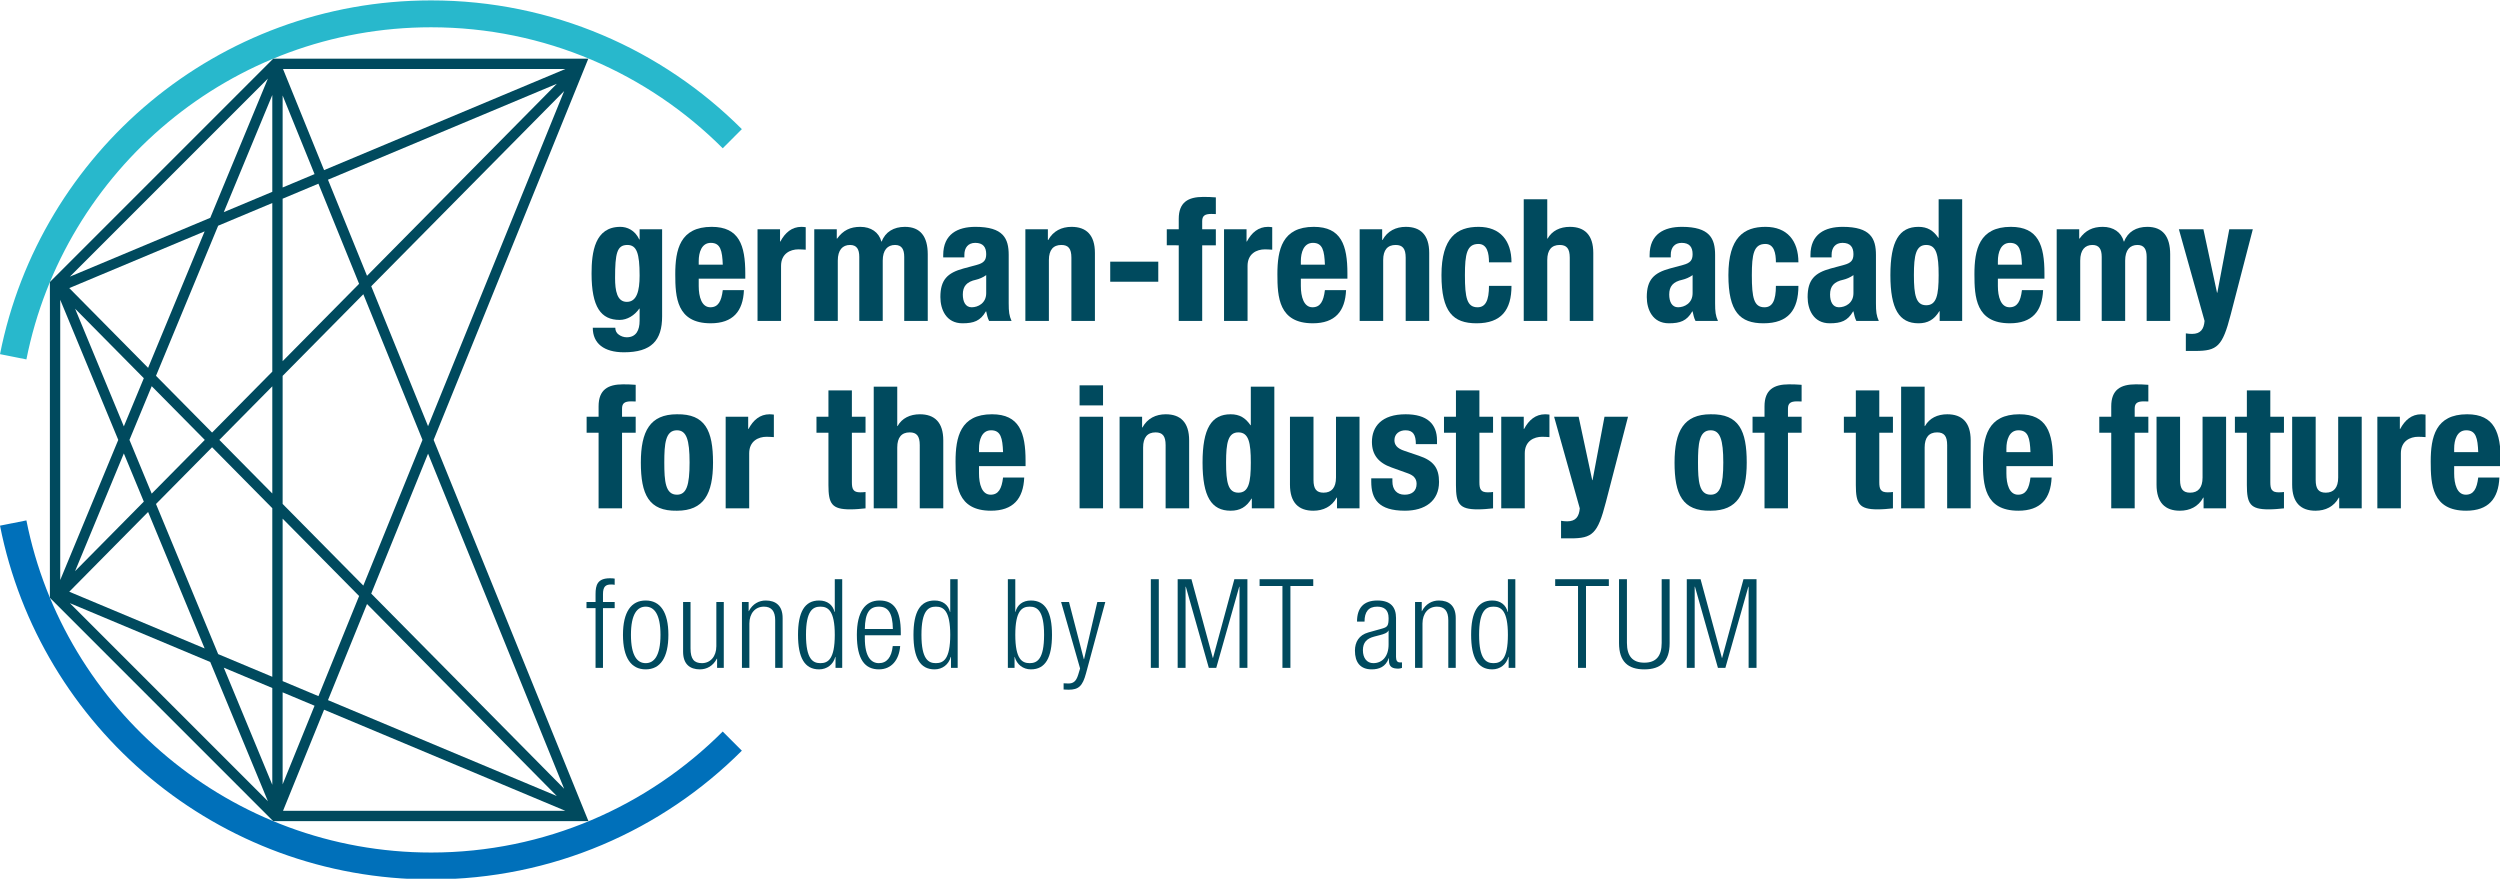 <?xml version="1.0" encoding="UTF-8" standalone="no"?>
<svg
   xmlns:dc="http://purl.org/dc/elements/1.1/"
   xmlns:cc="http://creativecommons.org/ns#"
   xmlns:rdf="http://www.w3.org/1999/02/22-rdf-syntax-ns#"
   xmlns:svg="http://www.w3.org/2000/svg"
   xmlns="http://www.w3.org/2000/svg"
   xmlns:xlink="http://www.w3.org/1999/xlink"
   xmlns:sodipodi="http://sodipodi.sourceforge.net/DTD/sodipodi-0.dtd"
   xmlns:inkscape="http://www.inkscape.org/namespaces/inkscape"
   width="192.032pt"
   height="67.5pt"
   viewBox="0 0 256.042 90"
   version="1.2"
   id="svg351"
   sodipodi:docname="afa-logo.svg"
   inkscape:version="0.92.2 (5c3e80d, 2017-08-06)">
  <sodipodi:namedview
     pagecolor="#ffffff"
     bordercolor="#666666"
     borderopacity="1"
     objecttolerance="10"
     gridtolerance="10"
     guidetolerance="10"
     inkscape:pageopacity="0"
     inkscape:pageshadow="2"
     inkscape:window-width="1027"
     inkscape:window-height="1018"
     id="namedview353"
     showgrid="false"
     inkscape:zoom="4.7565947"
     inkscape:cx="66.348679"
     inkscape:cy="4.7401068"
     inkscape:window-x="960"
     inkscape:window-y="20"
     inkscape:window-maximized="0"
     inkscape:current-layer="svg351"
     fit-margin-top="0"
     fit-margin-left="0"
     fit-margin-right="0"
     fit-margin-bottom="0" />
  <defs
     id="defs154">
    <g
       id="g104">
      <symbol
         overflow="visible"
         id="glyph0-0"
         style="overflow:visible">
        <path
           style="stroke:none"
           d="M 0,0 H 19.688 V -27.578 H 0 Z m 9.844,-15.562 -6.688,-10.047 h 13.391 z m 1.188,1.781 6.688,-10.047 v 20.094 z m -7.875,11.812 6.688,-10.047 6.703,10.047 z M 1.969,-23.828 8.672,-13.781 1.969,-3.734 Z m 0,0"
           id="path2"
           inkscape:connector-curvature="0" />
      </symbol>
      <symbol
         overflow="visible"
         id="glyph0-1"
         style="overflow:visible">
        <path
           style="stroke:none"
           d="m 12.484,-21.188 v 2.359 H 12.406 C 11.391,-21.031 9.531,-21.75 8.031,-21.75 2.125,-21.75 1.375,-15.906 1.375,-10.953 c 0,7.766 2.172,10.719 6.5,10.719 1.734,0 3.438,-1.031 4.531,-2.609 h 0.078 v 2.797 C 12.484,2.125 11.703,3.781 9.5,3.781 8.828,3.781 8.188,3.547 7.688,3.188 7.172,2.844 6.859,2.281 6.859,1.578 H 1.656 c 0,3.625 2.594,5.672 7.203,5.672 6.344,0 8.828,-2.719 8.828,-8.312 v -20.125 z M 6.812,-9.922 c 0,-5.719 0.438,-7.641 2.844,-7.641 2.156,0 2.828,1.922 2.828,7.078 0,3.594 -0.672,6.078 -2.953,6.078 -2.281,0 -2.719,-2.609 -2.719,-5.516 z m 0,0"
           id="path5"
           inkscape:connector-curvature="0" />
      </symbol>
      <symbol
         overflow="visible"
         id="glyph0-2"
         style="overflow:visible">
        <path
           style="stroke:none"
           d="m 17.219,-9.766 v -1.219 c 0,-6.5 -1.422,-10.766 -7.766,-10.766 -7.328,0 -8.422,5.281 -8.422,10.953 0,5.281 0.312,11.344 8.188,11.344 5.125,0 7.484,-2.75 7.688,-7.672 h -4.891 c -0.312,2.594 -1.062,3.969 -2.875,3.969 -2.016,0 -2.688,-2.438 -2.688,-4.922 v -1.688 z M 6.453,-13 v -0.828 c 0,-1.969 0.641,-4.219 2.797,-4.219 2.25,0 2.641,1.812 2.766,5.047 z m 0,0"
           id="path8"
           inkscape:connector-curvature="0" />
      </symbol>
      <symbol
         overflow="visible"
         id="glyph0-3"
         style="overflow:visible">
        <path
           style="stroke:none"
           d="M 1.812,0 H 7.25 v -12.719 c 0,-2.844 2.125,-3.828 4.016,-3.828 0.547,0 1.141,0.047 1.688,0.078 v -5.203 c -0.312,-0.031 -0.656,-0.078 -0.984,-0.078 -2.234,0 -3.781,1.344 -4.875,3.391 H 7.016 V -21.188 H 1.812 Z m 0,0"
           id="path11"
           inkscape:connector-curvature="0" />
      </symbol>
      <symbol
         overflow="visible"
         id="glyph0-4"
         style="overflow:visible">
        <path
           style="stroke:none"
           d="M 1.812,0 H 7.25 v -13.938 c 0,-2.453 1.094,-3.625 2.828,-3.625 1.547,0 2.141,0.984 2.141,2.75 V 0 h 5.422 v -13.938 c 0,-2.453 1.109,-3.625 2.844,-3.625 1.531,0 2.125,0.984 2.125,2.75 V 0 h 5.438 v -15.406 c 0,-4.094 -1.688,-6.344 -5.281,-6.344 -2.562,0 -4.531,1.156 -5.359,3.391 h -0.078 c -0.594,-2.156 -2.406,-3.391 -4.875,-3.391 -2.297,0 -3.984,0.797 -5.359,2.719 H 7.016 V -21.188 H 1.812 Z m 0,0"
           id="path14"
           inkscape:connector-curvature="0" />
      </symbol>
      <symbol
         overflow="visible"
         id="glyph0-5"
         style="overflow:visible">
        <path
           style="stroke:none"
           d="m 6.656,-14.688 v -0.594 c 0,-1.656 0.875,-2.766 2.516,-2.766 1.812,0 2.531,0.984 2.531,2.609 0,1.422 -0.562,2.047 -2.172,2.484 L 6.453,-12.125 c -3.734,1.016 -5.344,2.625 -5.344,6.609 0,2.844 1.328,6.062 5.109,6.062 2.609,0 4.141,-0.547 5.406,-2.75 h 0.078 C 11.859,-1.5 12.016,-0.672 12.375,0 h 5.188 C 17.016,-1.219 16.906,-2.125 16.906,-4.094 V -15.25 c 0,-3.812 -1.234,-6.5 -7.688,-6.5 -4.094,0 -7.453,1.656 -7.453,6.547 v 0.516 z m 5.047,8.266 c 0,2.328 -1.891,3.266 -3.359,3.266 -1.453,0 -2.047,-1.328 -2.047,-2.953 0,-1.891 0.875,-2.953 3.078,-3.422 0.672,-0.156 1.578,-0.516 2.328,-1.062 z m 0,0"
           id="path17"
           inkscape:connector-curvature="0" />
      </symbol>
      <symbol
         overflow="visible"
         id="glyph0-6"
         style="overflow:visible">
        <path
           style="stroke:none"
           d="M 1.812,0 H 7.25 v -14.062 c 0,-2.359 1.016,-3.5 2.875,-3.5 1.609,0 2.328,0.828 2.328,2.953 V 0 h 5.438 v -15.719 c 0,-4.172 -2.016,-6.031 -5.406,-6.031 -2.281,0 -4.25,0.953 -5.391,3.047 H 7.016 V -21.188 H 1.812 Z m 0,0"
           id="path20"
           inkscape:connector-curvature="0" />
      </symbol>
      <symbol
         overflow="visible"
         id="glyph0-7"
         style="overflow:visible">
        <path
           style="stroke:none"
           d="M 1.734,-13.703 V -9.062 H 12.844 v -4.641 z m 0,0"
           id="path23"
           inkscape:connector-curvature="0" />
      </symbol>
      <symbol
         overflow="visible"
         id="glyph0-8"
         style="overflow:visible">
        <path
           style="stroke:none"
           d="m 3,0 h 5.422 v -17.484 h 3.156 V -21.188 h -3.156 v -1.859 c 0,-1.219 0.562,-1.688 2.094,-1.688 0.359,0 0.703,0 1.062,0.031 V -28.562 C 10.594,-28.641 9.656,-28.672 8.672,-28.672 5.156,-28.672 3,-27.422 3,-23.594 v 2.406 H 0.234 v 3.703 H 3 Z m 0,0"
           id="path26"
           inkscape:connector-curvature="0" />
      </symbol>
      <symbol
         overflow="visible"
         id="glyph0-9"
         style="overflow:visible">
        <path
           style="stroke:none"
           d="m 17.219,-13.547 c 0,-5 -2.609,-8.203 -7.609,-8.203 -5,0 -8.578,2.453 -8.578,11.156 0,8.5 2.672,11.141 8.109,11.141 5.75,0 8.078,-3.109 8.078,-8.656 h -5.203 c 0,3.422 -0.828,4.953 -2.641,4.953 -2.438,0 -2.922,-2.156 -2.922,-7.406 0,-4.875 0.438,-7.234 3.125,-7.234 2.047,0 2.438,2.203 2.438,4.25 z m 0,0"
           id="path29"
           inkscape:connector-curvature="0" />
      </symbol>
      <symbol
         overflow="visible"
         id="glyph0-10"
         style="overflow:visible">
        <path
           style="stroke:none"
           d="M 1.812,0 H 7.25 v -14.062 c 0,-2.359 1.016,-3.5 2.875,-3.5 1.609,0 2.328,0.828 2.328,2.953 V 0 h 5.438 v -15.719 c 0,-4.172 -2.016,-6.031 -5.406,-6.031 -2.281,0 -4.141,0.906 -5.156,2.719 H 7.25 V -28.125 H 1.812 Z m 0,0"
           id="path32"
           inkscape:connector-curvature="0" />
      </symbol>
      <symbol
         overflow="visible"
         id="glyph0-11"
         style="overflow:visible">
        <path
           style="stroke:none"
           d=""
           id="path35"
           inkscape:connector-curvature="0" />
      </symbol>
      <symbol
         overflow="visible"
         id="glyph0-12"
         style="overflow:visible">
        <path
           style="stroke:none"
           d="m 6.734,-10.594 c 0,-4.609 0.469,-6.969 2.844,-6.969 2.391,0 2.875,2.359 2.875,6.969 0,4.609 -0.484,6.969 -2.875,6.969 -2.375,0 -2.844,-2.359 -2.844,-6.969 z M 12.688,0 h 5.203 v -28.125 h -5.438 v 8.906 H 12.375 C 11.219,-20.922 9.844,-21.75 7.797,-21.75 c -4.453,0 -6.5,3.281 -6.5,11.156 0,7.875 2.047,11.141 6.5,11.141 2.125,0 3.625,-0.828 4.812,-2.797 h 0.078 z m 0,0"
           id="path38"
           inkscape:connector-curvature="0" />
      </symbol>
      <symbol
         overflow="visible"
         id="glyph0-13"
         style="overflow:visible">
        <path
           style="stroke:none"
           d="m 1.812,6.938 h 2.203 c 5.047,0 6.266,-1.031 8.156,-8.359 l 5.125,-19.766 h -5.438 L 9.094,-6.531 H 9.016 L 5.875,-21.188 H 0.203 L 6.141,0 C 5.984,1.891 5.234,3 3.234,3 2.75,3 2.281,2.953 1.812,2.875 Z m 0,0"
           id="path41"
           inkscape:connector-curvature="0" />
      </symbol>
      <symbol
         overflow="visible"
         id="glyph0-14"
         style="overflow:visible">
        <path
           style="stroke:none"
           d="m 1.109,-10.594 c 0,7.359 1.812,11.266 8.344,11.141 6.219,0 8.344,-3.891 8.344,-11.141 0,-7.375 -1.797,-11.266 -8.344,-11.156 -6.219,0 -8.344,3.906 -8.344,11.156 z m 5.422,0 c 0,-4.328 0.25,-7.453 2.922,-7.453 2.203,0 2.922,2.172 2.922,7.453 0,5.281 -0.719,7.438 -2.922,7.438 -2.672,0 -2.922,-3.109 -2.922,-7.438 z m 0,0"
           id="path44"
           inkscape:connector-curvature="0" />
      </symbol>
      <symbol
         overflow="visible"
         id="glyph0-15"
         style="overflow:visible">
        <path
           style="stroke:none"
           d="M 3,-21.188 H 0.234 v 3.703 H 3 v 12.125 c 0,4.297 0.781,5.594 5.031,5.594 1.266,0 2.375,-0.109 3.547,-0.234 v -3.781 c -0.359,0.047 -0.781,0.078 -1.219,0.078 -1.578,0 -1.938,-0.672 -1.938,-2.328 v -11.453 h 3.156 V -21.188 h -3.156 v -6.078 H 3 Z m 0,0"
           id="path47"
           inkscape:connector-curvature="0" />
      </symbol>
      <symbol
         overflow="visible"
         id="glyph0-16"
         style="overflow:visible">
        <path
           style="stroke:none"
           d="M 2.016,0 H 7.438 V -21.188 H 2.016 Z m 0,-23.797 H 7.438 V -28.438 H 2.016 Z m 0,0"
           id="path50"
           inkscape:connector-curvature="0" />
      </symbol>
      <symbol
         overflow="visible"
         id="glyph0-17"
         style="overflow:visible">
        <path
           style="stroke:none"
           d="m 12.688,0 h 5.203 v -21.188 h -5.438 V -7.125 c 0,2.359 -1.031,3.5 -2.875,3.5 C 7.953,-3.625 7.25,-4.453 7.25,-6.578 V -21.188 H 1.812 v 15.719 c 0,4.172 2.016,6.016 5.391,6.016 2.297,0 4.266,-0.938 5.406,-3.031 h 0.078 z m 0,0"
           id="path53"
           inkscape:connector-curvature="0" />
      </symbol>
      <symbol
         overflow="visible"
         id="glyph0-18"
         style="overflow:visible">
        <path
           style="stroke:none"
           d="m 0.906,-6.938 v 0.75 c 0,4.062 1.688,6.734 7.797,6.734 4.578,0 7.875,-2.203 7.875,-6.656 0,-3.188 -1.25,-4.922 -4.688,-6.062 L 8.625,-13.281 C 6.812,-13.859 6.266,-14.734 6.266,-15.75 c 0,-1.5 1.172,-2.297 2.562,-2.297 1.766,0 2.391,1.062 2.391,3.203 h 4.891 v -0.875 c 0,-3.812 -2.328,-6.031 -7.25,-6.031 -5.594,0 -7.797,2.875 -7.797,6.391 0,2.984 1.531,4.844 4.531,5.906 l 3.828,1.375 c 1.062,0.391 1.969,1.031 1.969,2.406 0,1.688 -1.109,2.516 -2.766,2.516 -1.844,0 -2.828,-1.219 -2.828,-3.062 V -6.938 Z m 0,0"
           id="path56"
           inkscape:connector-curvature="0" />
      </symbol>
      <symbol
         overflow="visible"
         id="glyph1-0"
         style="overflow:visible">
        <path
           style="stroke:none"
           d="M 0,0 H 14.359 V -20.094 H 0 Z m 7.172,-11.344 -4.875,-7.312 H 12.062 Z m 0.859,1.297 4.891,-7.312 v 14.625 z M 2.297,-1.438 7.172,-8.75 12.062,-1.438 Z M 1.438,-17.359 l 4.875,7.312 -4.875,7.312 z m 0,0"
           id="path59"
           inkscape:connector-curvature="0" />
      </symbol>
      <symbol
         overflow="visible"
         id="glyph1-1"
         style="overflow:visible">
        <path
           style="stroke:none"
           d="m 2.297,0 h 1.719 V -13.812 H 6.719 v -1.422 H 4.016 v -1.812 c 0,-1.75 0.609,-2.234 1.875,-2.234 0.312,0 0.562,0.016 0.828,0.078 v -1.438 c -0.312,-0.047 -0.578,-0.078 -1.094,-0.078 -2.891,0 -3.328,1.578 -3.328,3.672 v 1.812 h -2.094 v 1.422 h 2.094 z m 0,0"
           id="path62"
           inkscape:connector-curvature="0" />
      </symbol>
      <symbol
         overflow="visible"
         id="glyph1-2"
         style="overflow:visible">
        <path
           style="stroke:none"
           d="m 0.859,-7.641 c 0,5.312 1.891,7.984 5.25,7.984 3.359,0 5.25,-2.672 5.25,-7.984 0,-5.281 -1.891,-7.938 -5.25,-7.938 -3.359,0 -5.25,2.656 -5.25,7.938 z m 1.844,0 c 0,-4.844 1.484,-6.516 3.406,-6.516 1.922,0 3.422,1.672 3.422,6.516 0,4.891 -1.5,6.547 -3.422,6.547 -1.922,0 -3.406,-1.656 -3.406,-6.547 z m 0,0"
           id="path65"
           inkscape:connector-curvature="0" />
      </symbol>
      <symbol
         overflow="visible"
         id="glyph1-3"
         style="overflow:visible">
        <path
           style="stroke:none"
           d="m 1.672,-3.734 c 0,2.875 1.578,4.078 3.891,4.078 1.562,0 3.047,-0.781 3.906,-2.469 h 0.062 V 0 h 1.547 V -15.234 H 9.359 V -5 c 0,2.359 -1.375,3.906 -3.328,3.906 -1.812,0 -2.641,-0.938 -2.641,-3.406 v -10.734 h -1.719 z m 0,0"
           id="path68"
           inkscape:connector-curvature="0" />
      </symbol>
      <symbol
         overflow="visible"
         id="glyph1-4"
         style="overflow:visible">
        <path
           style="stroke:none"
           d="m 1.672,0 h 1.719 v -10.25 c 0,-2.344 1.344,-3.906 3.359,-3.906 1.75,0 2.609,1.031 2.609,3.141 V 0 h 1.719 v -11.516 c 0,-2.859 -1.578,-4.062 -3.906,-4.062 -1.547,0 -3.031,0.766 -3.906,2.453 H 3.219 v -2.109 H 1.672 Z m 0,0"
           id="path71"
           inkscape:connector-curvature="0" />
      </symbol>
      <symbol
         overflow="visible"
         id="glyph1-5"
         style="overflow:visible">
        <path
           style="stroke:none"
           d="M 9.703,0 H 11.25 V -20.5 H 9.531 v 7.562 h -0.062 c -0.375,-1.609 -1.656,-2.641 -3.562,-2.641 -3.359,0 -4.875,2.688 -4.875,7.938 0,5.281 1.516,7.984 4.875,7.984 1.812,0 3.281,-1.125 3.734,-2.875 h 0.062 z M 2.875,-7.641 c 0,-5.625 1.609,-6.516 3.328,-6.516 1.75,0 3.328,0.891 3.328,6.516 0,5.656 -1.578,6.547 -3.328,6.547 -1.719,0 -3.328,-0.891 -3.328,-6.547 z m 0,0"
           id="path74"
           inkscape:connector-curvature="0" />
      </symbol>
      <symbol
         overflow="visible"
         id="glyph1-6"
         style="overflow:visible">
        <path
           style="stroke:none"
           d="M 9.328,-5.047 C 9.047,-2.375 7.922,-1.094 6.109,-1.094 4.422,-1.094 2.875,-2.438 2.875,-6.828 v -0.719 h 8.312 V -8.188 c 0,-5.078 -1.516,-7.391 -4.906,-7.391 -3.359,0 -5.25,2.656 -5.25,7.938 0,5.75 1.891,7.984 5.109,7.984 2.875,0 4.656,-2.156 4.906,-5.391 z M 2.875,-8.984 c 0.047,-3.781 1.109,-5.172 3.234,-5.172 2.125,0 3.188,1.391 3.25,5.172 z m 0,0"
           id="path77"
           inkscape:connector-curvature="0" />
      </symbol>
      <symbol
         overflow="visible"
         id="glyph1-7"
         style="overflow:visible">
        <path
           style="stroke:none"
           d=""
           id="path80"
           inkscape:connector-curvature="0" />
      </symbol>
      <symbol
         overflow="visible"
         id="glyph1-8"
         style="overflow:visible">
        <path
           style="stroke:none"
           d="M 1.5,0 H 3.047 V -2.531 H 3.094 c 0.469,1.75 1.922,2.875 3.734,2.875 3.359,0 4.875,-2.703 4.875,-7.984 0,-5.25 -1.516,-7.938 -4.875,-7.938 -1.891,0 -3.188,1.031 -3.562,2.641 H 3.219 V -20.5 H 1.5 Z m 1.719,-7.641 c 0,-5.625 1.578,-6.516 3.328,-6.516 1.719,0 3.328,0.891 3.328,6.516 0,5.656 -1.609,6.547 -3.328,6.547 -1.75,0 -3.328,-0.891 -3.328,-6.547 z m 0,0"
           id="path83"
           inkscape:connector-curvature="0" />
      </symbol>
      <symbol
         overflow="visible"
         id="glyph1-9"
         style="overflow:visible">
        <path
           style="stroke:none"
           d="m 4.594,0.141 -0.438,1.438 C 3.672,3.188 2.953,3.609 1.891,3.609 c -0.375,0 -0.75,-0.016 -1.109,-0.047 V 5 c 0.344,0.016 0.688,0.047 1.141,0.047 2.328,0 3.25,-0.828 4.047,-3.812 l 4.453,-16.469 h -1.844 l -3.062,13.203 h -0.062 L 2.031,-15.234 H 0.203 Z m 0,0"
           id="path86"
           inkscape:connector-curvature="0" />
      </symbol>
      <symbol
         overflow="visible"
         id="glyph1-10"
         style="overflow:visible">
        <path
           style="stroke:none"
           d="M 1.719,0 H 3.562 V -20.5 H 1.719 Z m 0,0"
           id="path89"
           inkscape:connector-curvature="0" />
      </symbol>
      <symbol
         overflow="visible"
         id="glyph1-11"
         style="overflow:visible">
        <path
           style="stroke:none"
           d="m 1.781,0 h 1.828 v -18.766 h 0.062 L 8.984,0 h 1.719 l 5.312,-18.766 h 0.062 V 0 h 1.828 v -20.5 h -3.016 l -4.938,18.203 H 9.906 L 4.969,-20.5 h -3.188 z m 0,0"
           id="path92"
           inkscape:connector-curvature="0" />
      </symbol>
      <symbol
         overflow="visible"
         id="glyph1-12"
         style="overflow:visible">
        <path
           style="stroke:none"
           d="m 5.453,0 h 1.844 v -18.938 h 5.281 V -20.5 H 0.172 v 1.562 h 5.281 z m 0,0"
           id="path95"
           inkscape:connector-curvature="0" />
      </symbol>
      <symbol
         overflow="visible"
         id="glyph1-13"
         style="overflow:visible">
        <path
           style="stroke:none"
           d="m 3.078,-10.703 c 0,-2.219 0.891,-3.453 2.922,-3.453 1.547,0 2.641,0.688 2.641,2.641 0,1.781 -0.266,2.078 -1.469,2.422 L 3.938,-8.188 c -2.156,0.609 -3.078,2.219 -3.078,4.219 0,2.641 1.203,4.312 3.875,4.312 1.688,0 3.25,-0.578 3.938,-2.578 H 8.719 v 0.516 c 0,1.578 0.875,1.891 2.219,1.891 0.234,0 0.484,-0.062 0.797,-0.172 V -1.266 H 11.25 c -0.594,0 -0.891,-0.406 -0.891,-1.266 v -9 c 0,-2.422 -1.141,-4.047 -4.297,-4.047 -3.219,0 -4.719,1.75 -4.719,4.875 z m 5.562,5.312 c 0,2.719 -1.438,4.297 -3.531,4.297 -1.5,0 -2.406,-1.203 -2.406,-2.984 0,-1.812 0.891,-2.703 2.609,-3.156 l 1.438,-0.375 c 0.688,-0.172 1.656,-0.484 1.828,-1 h 0.062 z m 0,0"
           id="path98"
           inkscape:connector-curvature="0" />
      </symbol>
      <symbol
         overflow="visible"
         id="glyph1-14"
         style="overflow:visible">
        <path
           style="stroke:none"
           d="m 1.328,-5.734 c 0,4.297 2.094,6.078 5.844,6.078 3.766,0 5.859,-1.781 5.859,-6.078 V -20.5 H 11.188 v 14.734 c 0,3.062 -1.312,4.562 -4.016,4.562 -2.688,0 -4.016,-1.5 -4.016,-4.562 V -20.5 H 1.328 Z m 0,0"
           id="path101"
           inkscape:connector-curvature="0" />
      </symbol>
    </g>
    <clipPath
       id="clip1">
      <path
         d="m 142,366 h 385 v 37 H 142 Z m 0,0"
         id="path106"
         inkscape:connector-curvature="0" />
    </clipPath>
    <clipPath
       id="clip2">
      <path
         d="M -143.645,-1297.164 V 724.68 H 2715.523 V -1297.164 Z m 149.766,139.871 660.957,0.527 v 57.109 l -660.957,1.203 z M 1702.141,-698.613 h 177.84 v 29.566 h -37.27 v 22.926 h 30.484 v 29.566 h -49.848 v 26.25 h -121.207 z m -1117.84,0 h 177.84 v 29.566 h -37.262 v 22.926 h 30.48 v 29.566 h -49.848 v 26.25 H 584.301 Z m -66.863,116.441 9.625,-18.965 191.055,96.93 -9.621,18.969 z m 0,0"
         id="path109"
         inkscape:connector-curvature="0" />
    </clipPath>
    <clipPath
       id="clip3">
      <path
         d="m 141,409 h 224 v 31 H 141 Z m 0,0"
         id="path112"
         inkscape:connector-curvature="0" />
    </clipPath>
    <clipPath
       id="clip4">
      <path
         d="M -143.645,-1297.164 V 724.68 H 2715.523 V -1297.164 Z m 149.766,139.871 660.957,0.527 v 57.109 l -660.957,1.203 z M 1702.141,-698.613 h 177.84 v 29.566 h -37.27 v 22.926 h 30.484 v 29.566 h -49.848 v 26.25 h -121.207 z m -1117.84,0 h 177.84 v 29.566 h -37.262 v 22.926 h 30.48 v 29.566 h -49.848 v 26.25 H 584.301 Z m -66.863,116.441 9.625,-18.965 191.055,96.93 -9.621,18.969 z m 0,0"
         id="path115"
         inkscape:connector-curvature="0" />
    </clipPath>
    <clipPath
       id="clip5">
      <path
         d="m 365,409 h 220 v 37 H 365 Z m 0,0"
         id="path118"
         inkscape:connector-curvature="0" />
    </clipPath>
    <clipPath
       id="clip6">
      <path
         d="M -143.645,-1297.164 V 724.68 H 2715.523 V -1297.164 Z m 149.766,139.871 660.957,0.527 v 57.109 l -660.957,1.203 z M 1702.141,-698.613 h 177.84 v 29.566 h -37.27 v 22.926 h 30.484 v 29.566 h -49.848 v 26.25 h -121.207 z m -1117.84,0 h 177.84 v 29.566 h -37.262 v 22.926 h 30.48 v 29.566 h -49.848 v 26.25 H 584.301 Z m -66.863,116.441 9.625,-18.965 191.055,96.93 -9.621,18.969 z m 0,0"
         id="path121"
         inkscape:connector-curvature="0" />
    </clipPath>
    <clipPath
       id="clip7">
      <path
         d="m 141,454 h 218 v 27 H 141 Z m 0,0"
         id="path124"
         inkscape:connector-curvature="0" />
    </clipPath>
    <clipPath
       id="clip8">
      <path
         d="M -143.645,-1297.164 V 724.68 H 2715.523 V -1297.164 Z m 149.766,139.871 660.957,0.527 v 57.109 l -660.957,1.203 z M 1702.141,-698.613 h 177.84 v 29.566 h -37.27 v 22.926 h 30.484 v 29.566 h -49.848 v 26.25 h -121.207 z m -1117.84,0 h 177.84 v 29.566 h -37.262 v 22.926 h 30.48 v 29.566 h -49.848 v 26.25 H 584.301 Z m -66.863,116.441 9.625,-18.965 191.055,96.93 -9.621,18.969 z m 0,0"
         id="path127"
         inkscape:connector-curvature="0" />
    </clipPath>
    <clipPath
       id="clip9">
      <path
         d="m 365,454 h 48 v 22 h -48 z m 0,0"
         id="path130"
         inkscape:connector-curvature="0" />
    </clipPath>
    <clipPath
       id="clip10">
      <path
         d="M -143.645,-1297.164 V 724.68 H 2715.523 V -1297.164 Z m 149.766,139.871 660.957,0.527 v 57.109 l -660.957,1.203 z M 1702.141,-698.613 h 177.84 v 29.566 h -37.27 v 22.926 h 30.484 v 29.566 h -49.848 v 26.25 h -121.207 z m -1117.84,0 h 177.84 v 29.566 h -37.262 v 22.926 h 30.48 v 29.566 h -49.848 v 26.25 H 584.301 Z m -66.863,116.441 9.625,-18.965 191.055,96.93 -9.621,18.969 z m 0,0"
         id="path133"
         inkscape:connector-curvature="0" />
    </clipPath>
    <clipPath
       id="clip11">
      <path
         d="m 6,320 h 172 v 84 H 6 Z m 0,0"
         id="path136"
         inkscape:connector-curvature="0" />
    </clipPath>
    <clipPath
       id="clip12">
      <path
         d="M -143.645,-1297.164 V 724.68 H 2715.523 V -1297.164 Z m 149.766,139.871 660.957,0.527 v 57.109 l -660.957,1.203 z M 1702.141,-698.613 h 177.84 v 29.566 h -37.27 v 22.926 h 30.484 v 29.566 h -49.848 v 26.25 h -121.207 z m -1117.84,0 h 177.84 v 29.566 h -37.262 v 22.926 h 30.48 v 29.566 h -49.848 v 26.25 H 584.301 Z m -66.863,116.441 9.625,-18.965 191.055,96.93 -9.621,18.969 z m 0,0"
         id="path139"
         inkscape:connector-curvature="0" />
    </clipPath>
    <clipPath
       id="clip13">
      <path
         d="m 6,441 h 172 v 84 H 6 Z m 0,0"
         id="path142"
         inkscape:connector-curvature="0" />
    </clipPath>
    <clipPath
       id="clip14">
      <path
         d="M -143.645,-1297.164 V 724.68 H 2715.523 V -1297.164 Z m 149.766,139.871 660.957,0.527 v 57.109 l -660.957,1.203 z M 1702.141,-698.613 h 177.84 v 29.566 h -37.27 v 22.926 h 30.484 v 29.566 h -49.848 v 26.25 h -121.207 z m -1117.84,0 h 177.84 v 29.566 h -37.262 v 22.926 h 30.48 v 29.566 h -49.848 v 26.25 H 584.301 Z m -66.863,116.441 9.625,-18.965 191.055,96.93 -9.621,18.969 z m 0,0"
         id="path145"
         inkscape:connector-curvature="0" />
    </clipPath>
    <clipPath
       id="clip15">
      <path
         d="M 17,334 H 143 V 511 H 17 Z m 0,0"
         id="path148"
         inkscape:connector-curvature="0" />
    </clipPath>
    <clipPath
       id="clip16">
      <path
         d="M -143.645,-1297.164 V 724.68 H 2715.523 V -1297.164 Z m 149.766,139.871 660.957,0.527 v 57.109 l -660.957,1.203 z M 1702.141,-698.613 h 177.84 v 29.566 h -37.27 v 22.926 h 30.484 v 29.566 h -49.848 v 26.25 h -121.207 z m -1117.84,0 h 177.84 v 29.566 h -37.262 v 22.926 h 30.48 v 29.566 h -49.848 v 26.25 H 584.301 Z m -66.863,116.441 9.625,-18.965 191.055,96.93 -9.621,18.969 z m 0,0"
         id="path151"
         inkscape:connector-curvature="0" />
    </clipPath>
  </defs>
  <g
     id="surface511"
     transform="matrix(0.443,0,0,0.443,-2.711,-142.136)">
    <g
       clip-path="url(#clip1)"
       id="g202"
       style="clip-rule:nonzero">
      <g
         clip-path="url(#clip2)"
         id="g200"
         style="clip-rule:nonzero">
        <g
           style="fill:#004a5e;fill-opacity:1"
           id="g198">
          <use
             xlink:href="#glyph0-1"
             x="141.507"
             y="395.044"
             id="use156"
             width="100%"
             height="100%" />
          <use
             xlink:href="#glyph0-2"
             x="161.202"
             y="395.044"
             id="use158"
             width="100%"
             height="100%" />
          <use
             xlink:href="#glyph0-3"
             x="179.44"
             y="395.044"
             id="use160"
             width="100%"
             height="100%" />
          <use
             xlink:href="#glyph0-4"
             x="192.557"
             y="395.044"
             id="use162"
             width="100%"
             height="100%" />
          <use
             xlink:href="#glyph0-5"
             x="222.415"
             y="395.044"
             id="use164"
             width="100%"
             height="100%" />
          <use
             xlink:href="#glyph0-6"
             x="241.362"
             y="395.044"
             id="use166"
             width="100%"
             height="100%" />
          <use
             xlink:href="#glyph0-7"
             x="261.057"
             y="395.044"
             id="use168"
             width="100%"
             height="100%" />
          <use
             xlink:href="#glyph0-8"
             x="275.632"
             y="395.044"
             id="use170"
             width="100%"
             height="100%" />
          <use
             xlink:href="#glyph0-3"
             x="287.291"
             y="395.044"
             id="use172"
             width="100%"
             height="100%" />
          <use
             xlink:href="#glyph0-2"
             x="300.408"
             y="395.044"
             id="use174"
             width="100%"
             height="100%" />
          <use
             xlink:href="#glyph0-6"
             x="318.646"
             y="395.044"
             id="use176"
             width="100%"
             height="100%" />
          <use
             xlink:href="#glyph0-9"
             x="338.341"
             y="395.044"
             id="use178"
             width="100%"
             height="100%" />
          <use
             xlink:href="#glyph0-10"
             x="356.579"
             y="395.044"
             id="use180"
             width="100%"
             height="100%" />
          <use
             xlink:href="#glyph0-11"
             x="376.274"
             y="395.044"
             id="use182"
             width="100%"
             height="100%" />
          <use
             xlink:href="#glyph0-5"
             x="385.728"
             y="395.044"
             id="use184"
             width="100%"
             height="100%" />
          <use
             xlink:href="#glyph0-9"
             x="404.675"
             y="395.044"
             id="use186"
             width="100%"
             height="100%" />
          <use
             xlink:href="#glyph0-5"
             x="422.913"
             y="395.044"
             id="use188"
             width="100%"
             height="100%" />
          <use
             xlink:href="#glyph0-12"
             x="441.86"
             y="395.044"
             id="use190"
             width="100%"
             height="100%" />
          <use
             xlink:href="#glyph0-2"
             x="461.555"
             y="395.044"
             id="use192"
             width="100%"
             height="100%" />
          <use
             xlink:href="#glyph0-4"
             x="479.793"
             y="395.044"
             id="use194"
             width="100%"
             height="100%" />
          <use
             xlink:href="#glyph0-13"
             x="509.651"
             y="395.044"
             id="use196"
             width="100%"
             height="100%" />
        </g>
      </g>
    </g>
    <g
       clip-path="url(#clip3)"
       id="g238"
       style="clip-rule:nonzero">
      <g
         clip-path="url(#clip4)"
         id="g236"
         style="clip-rule:nonzero">
        <g
           style="fill:#004a5e;fill-opacity:1"
           id="g234">
          <use
             xlink:href="#glyph0-8"
             x="141.507"
             y="438.374"
             id="use204"
             width="100%"
             height="100%" />
          <use
             xlink:href="#glyph0-14"
             x="153.166"
             y="438.374"
             id="use206"
             width="100%"
             height="100%" />
          <use
             xlink:href="#glyph0-3"
             x="172.074"
             y="438.374"
             id="use208"
             width="100%"
             height="100%" />
          <use
             xlink:href="#glyph0-11"
             x="185.191"
             y="438.374"
             id="use210"
             width="100%"
             height="100%" />
          <use
             xlink:href="#glyph0-15"
             x="194.645"
             y="438.374"
             id="use212"
             width="100%"
             height="100%" />
          <use
             xlink:href="#glyph0-10"
             x="206.304"
             y="438.374"
             id="use214"
             width="100%"
             height="100%" />
          <use
             xlink:href="#glyph0-2"
             x="226"
             y="438.374"
             id="use216"
             width="100%"
             height="100%" />
          <use
             xlink:href="#glyph0-11"
             x="244.237"
             y="438.374"
             id="use218"
             width="100%"
             height="100%" />
          <use
             xlink:href="#glyph0-16"
             x="253.691"
             y="438.374"
             id="use220"
             width="100%"
             height="100%" />
          <use
             xlink:href="#glyph0-6"
             x="263.145"
             y="438.374"
             id="use222"
             width="100%"
             height="100%" />
          <use
             xlink:href="#glyph0-12"
             x="282.84"
             y="438.374"
             id="use224"
             width="100%"
             height="100%" />
          <use
             xlink:href="#glyph0-17"
             x="302.535"
             y="438.374"
             id="use226"
             width="100%"
             height="100%" />
          <use
             xlink:href="#glyph0-18"
             x="322.231"
             y="438.374"
             id="use228"
             width="100%"
             height="100%" />
          <use
             xlink:href="#glyph0-15"
             x="339.72"
             y="438.374"
             id="use230"
             width="100%"
             height="100%" />
          <use
             xlink:href="#glyph0-3"
             x="351.38"
             y="438.374"
             id="use232"
             width="100%"
             height="100%" />
        </g>
      </g>
    </g>
    <g
       clip-path="url(#clip5)"
       id="g274"
       style="clip-rule:nonzero">
      <g
         clip-path="url(#clip6)"
         id="g272"
         style="clip-rule:nonzero">
        <g
           style="fill:#004a5e;fill-opacity:1"
           id="g270">
          <use
             xlink:href="#glyph0-13"
             x="365.206"
             y="438.374"
             id="use240"
             width="100%"
             height="100%" />
          <use
             xlink:href="#glyph0-11"
             x="382.695"
             y="438.374"
             id="use242"
             width="100%"
             height="100%" />
          <use
             xlink:href="#glyph0-14"
             x="392.149"
             y="438.374"
             id="use244"
             width="100%"
             height="100%" />
          <use
             xlink:href="#glyph0-8"
             x="411.056"
             y="438.374"
             id="use246"
             width="100%"
             height="100%" />
          <use
             xlink:href="#glyph0-11"
             x="422.716"
             y="438.374"
             id="use248"
             width="100%"
             height="100%" />
          <use
             xlink:href="#glyph0-15"
             x="432.17"
             y="438.374"
             id="use250"
             width="100%"
             height="100%" />
          <use
             xlink:href="#glyph0-10"
             x="443.829"
             y="438.374"
             id="use252"
             width="100%"
             height="100%" />
          <use
             xlink:href="#glyph0-2"
             x="463.524"
             y="438.374"
             id="use254"
             width="100%"
             height="100%" />
          <use
             xlink:href="#glyph0-11"
             x="481.762"
             y="438.374"
             id="use256"
             width="100%"
             height="100%" />
          <use
             xlink:href="#glyph0-8"
             x="491.216"
             y="438.374"
             id="use258"
             width="100%"
             height="100%" />
          <use
             xlink:href="#glyph0-17"
             x="502.876"
             y="438.374"
             id="use260"
             width="100%"
             height="100%" />
          <use
             xlink:href="#glyph0-15"
             x="522.571"
             y="438.374"
             id="use262"
             width="100%"
             height="100%" />
          <use
             xlink:href="#glyph0-17"
             x="534.23"
             y="438.374"
             id="use264"
             width="100%"
             height="100%" />
          <use
             xlink:href="#glyph0-3"
             x="553.926"
             y="438.374"
             id="use266"
             width="100%"
             height="100%" />
          <use
             xlink:href="#glyph0-2"
             x="567.043"
             y="438.374"
             id="use268"
             width="100%"
             height="100%" />
        </g>
      </g>
    </g>
    <g
       clip-path="url(#clip7)"
       id="g318"
       style="clip-rule:nonzero">
      <g
         clip-path="url(#clip8)"
         id="g316"
         style="clip-rule:nonzero">
        <g
           style="fill:#004a5e;fill-opacity:1"
           id="g314">
          <use
             xlink:href="#glyph1-1"
             x="141.507"
             y="475.256"
             id="use276"
             width="100%"
             height="100%" />
          <use
             xlink:href="#glyph1-2"
             x="149.285"
             y="475.256"
             id="use278"
             width="100%"
             height="100%" />
          <use
             xlink:href="#glyph1-3"
             x="162.372"
             y="475.256"
             id="use280"
             width="100%"
             height="100%" />
          <use
             xlink:href="#glyph1-4"
             x="175.977"
             y="475.256"
             id="use282"
             width="100%"
             height="100%" />
          <use
             xlink:href="#glyph1-5"
             x="189.581"
             y="475.256"
             id="use284"
             width="100%"
             height="100%" />
          <use
             xlink:href="#glyph1-6"
             x="203.185"
             y="475.256"
             id="use286"
             width="100%"
             height="100%" />
          <use
             xlink:href="#glyph1-5"
             x="216.273"
             y="475.256"
             id="use288"
             width="100%"
             height="100%" />
          <use
             xlink:href="#glyph1-7"
             x="229.877"
             y="475.256"
             id="use290"
             width="100%"
             height="100%" />
          <use
             xlink:href="#glyph1-8"
             x="237.626"
             y="475.256"
             id="use292"
             width="100%"
             height="100%" />
          <use
             xlink:href="#glyph1-9"
             x="251.231"
             y="475.256"
             id="use294"
             width="100%"
             height="100%" />
          <use
             xlink:href="#glyph1-7"
             x="262.711"
             y="475.256"
             id="use296"
             width="100%"
             height="100%" />
          <use
             xlink:href="#glyph1-10"
             x="270.46"
             y="475.256"
             id="use298"
             width="100%"
             height="100%" />
          <use
             xlink:href="#glyph1-11"
             x="276.602"
             y="475.256"
             id="use300"
             width="100%"
             height="100%" />
          <use
             xlink:href="#glyph1-12"
             x="297.152"
             y="475.256"
             id="use302"
             width="100%"
             height="100%" />
          <use
             xlink:href="#glyph1-7"
             x="310.756"
             y="475.256"
             id="use304"
             width="100%"
             height="100%" />
          <use
             xlink:href="#glyph1-13"
             x="318.506"
             y="475.256"
             id="use306"
             width="100%"
             height="100%" />
          <use
             xlink:href="#glyph1-4"
             x="331.593"
             y="475.256"
             id="use308"
             width="100%"
             height="100%" />
          <use
             xlink:href="#glyph1-5"
             x="345.198"
             y="475.256"
             id="use310"
             width="100%"
             height="100%" />
          <use
             xlink:href="#glyph1-7"
             x="358.802"
             y="475.256"
             id="use312"
             width="100%"
             height="100%" />
        </g>
      </g>
    </g>
    <g
       clip-path="url(#clip9)"
       id="g330"
       style="clip-rule:nonzero">
      <g
         clip-path="url(#clip10)"
         id="g328"
         style="clip-rule:nonzero">
        <g
           style="fill:#004a5e;fill-opacity:1"
           id="g326">
          <use
             xlink:href="#glyph1-12"
             x="365.489"
             y="475.256"
             id="use320"
             width="100%"
             height="100%" />
          <use
             xlink:href="#glyph1-14"
             x="379.093"
             y="475.256"
             id="use322"
             width="100%"
             height="100%" />
          <use
             xlink:href="#glyph1-11"
             x="394.305"
             y="475.256"
             id="use324"
             width="100%"
             height="100%" />
        </g>
      </g>
    </g>
    <g
       clip-path="url(#clip11)"
       id="g336"
       style="clip-rule:nonzero">
      <g
         clip-path="url(#clip12)"
         id="g334"
         style="clip-rule:nonzero">
        <path
           style="fill:#28b8cc;fill-opacity:1;fill-rule:nonzero;stroke:none"
           d="m 12.223,403.941 c 8.684,-43.723 47.328,-76.785 93.559,-76.785 26.305,0 50.152,10.699 67.426,27.973 l 4.422,-4.426 c -18.387,-18.387 -43.785,-29.762 -71.848,-29.762 -49.328,0 -90.438,35.16 -99.66,81.785 z m 0,0"
           id="path332"
           inkscape:connector-curvature="0" />
      </g>
    </g>
    <g
       clip-path="url(#clip13)"
       id="g342"
       style="clip-rule:nonzero">
      <g
         clip-path="url(#clip14)"
         id="g340"
         style="clip-rule:nonzero">
        <path
           style="fill:#0070ba;fill-opacity:1;fill-rule:nonzero;stroke:none"
           d="m 105.781,517.945 c -46.23,0 -84.875,-33.062 -93.559,-76.785 L 6.121,442.375 c 9.223,46.625 50.328,81.785 99.66,81.785 28.062,0 53.461,-11.375 71.848,-29.762 l -4.422,-4.426 c -17.273,17.273 -41.121,27.973 -67.426,27.973"
           id="path338"
           inkscape:connector-curvature="0" />
      </g>
    </g>
    <g
       clip-path="url(#clip15)"
       id="g348"
       style="clip-rule:nonzero">
      <g
         clip-path="url(#clip16)"
         id="g346"
         style="clip-rule:nonzero">
        <path
           style="fill:#004a5e;fill-opacity:1;fill-rule:nonzero;stroke:none"
           d="m 139.898,505.117 -33.527,-82.566 35.758,-88.133 H 69.277 l -51.625,51.629 v 73.008 l 51.625,51.629 h 72.883 l -2.262,-5.562 z M 34.75,425.676 l 4.617,11.141 -15.891,16.074 z m 0,-6.25 -11.273,-27.211 15.891,16.07 z m 1.297,3.125 5.145,-12.418 12.273,12.418 -12.273,12.422 z m 19.102,1.699 13.922,14.086 v 38.98 l -12.512,-5.242 -14.375,-34.707 z m 1.68,-1.699 12.242,-12.387 v 24.773 z m -1.68,-1.699 -12.965,-13.117 14.371,-34.703 12.516,-5.246 v 38.98 z m 13.922,-55.656 -11.215,4.699 11.215,-27.078 z m -1.016,-26.176 -13.328,32.188 -32.457,13.598 z m -14.629,35.32 -13.066,31.551 -18.227,-18.438 z m -33.383,12.695 z m 0,3.121 13.418,32.395 -13.418,32.395 z m 0,67.91 z m 20.316,-18.855 13.07,31.551 -31.297,-13.113 z m -18.09,21.082 32.457,13.605 13.332,32.188 z m 35.586,14.914 11.215,4.699 v 22.379 z m 78.688,27.988 -44.598,-45.113 13.137,-32.355 z m -1.699,1.684 -52.898,-22.168 9.023,-22.223 z m -29.762,-85.5 -13.137,-32.355 44.598,-45.117 z M 90.969,384.613 81.941,362.395 134.844,340.223 Z m 45.84,-47.805 -55.766,23.371 -9.492,-23.371 z m -57.969,24.293 -7.379,3.094 v -21.27 z m -7.379,5.684 8.277,-3.469 9.402,23.148 -17.68,17.883 z m 0,40.961 18.656,-18.875 13.676,33.68 -13.676,33.68 -18.656,-18.875 z m 17.68,50.895 -9.398,23.148 -8.281,-3.473 v -37.562 z m -17.68,22.27 7.379,3.094 -7.379,18.176 z m 0.094,27.383 9.488,-23.367 55.766,23.367 z m 0,0"
           id="path344"
           inkscape:connector-curvature="0" />
      </g>
    </g>
  </g>
</svg>

